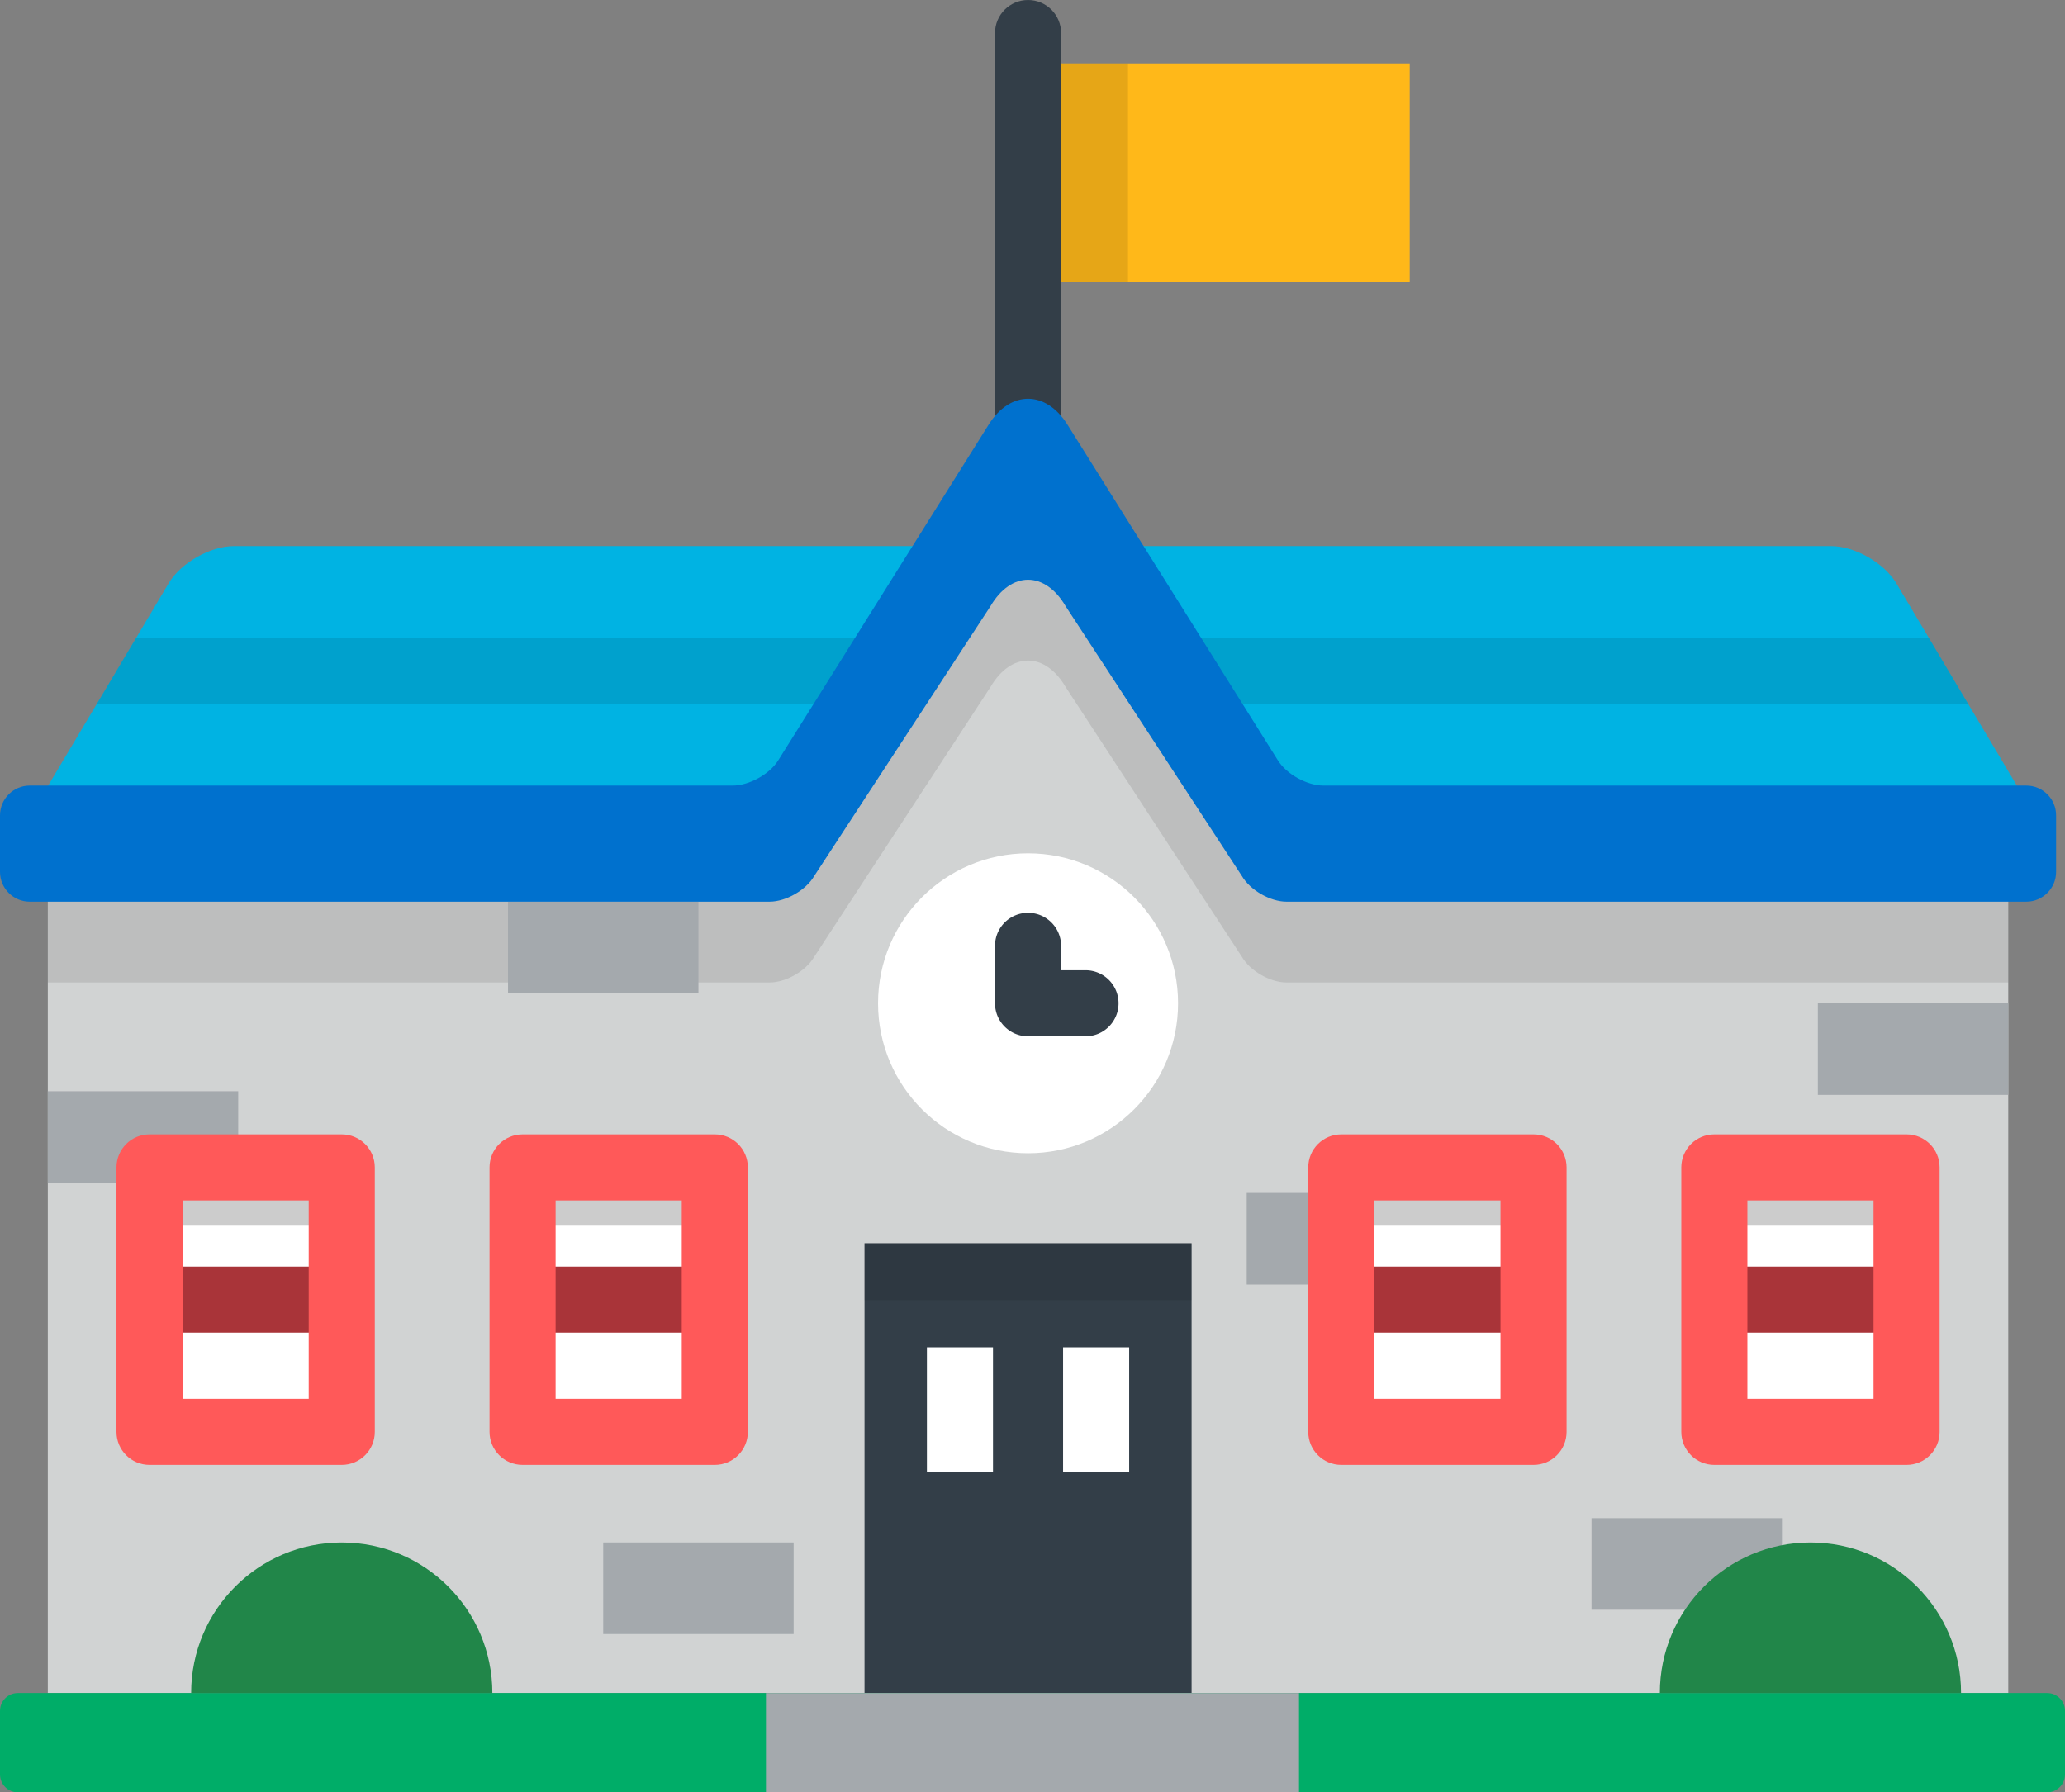 <svg xmlns="http://www.w3.org/2000/svg" width="612" height="531.308" viewBox="0 130.345 612 531.308"><rect x="0" y="130.345" width="612" height="531.308" fill="#808080" stroke="none"/><path fill="#00B3E3" d="M562.015 303.246c-3.613-6.064-12.341-11.025-19.396-11.025H69.384c-7.058 0-15.789 4.961-19.399 11.025l-36.997 62.126c-3.611 6.064-.792 11.025 6.265 11.025h573.49c7.058 0 9.878-4.961 6.268-11.025l-36.996-62.126z"/><path opacity=".1" d="M28.622 339.12h231.604v-19.585H40.286L28.622 339.12zm543.093-19.585H349.139v19.585h234.238l-11.662-19.585z"/><path fill="#D1D3D3" d="M371.362 373.264L304.68 266.237l-66.684 107.027H14.169v258.961h581.018V373.264z"/><path opacity=".1" d="M392.217 387.177c-4.845 0-10.912-3.36-13.483-7.463l-4.042-6.449h-3.332l-62.141-99.737c-2.964-1.339-6.121-1.337-9.085.002l-62.139 99.734h-3.323l-4.043 6.449c-2.572 4.104-8.64 7.463-13.484 7.463H14.169v34.414H228.08c4.845 0 10.798-3.427 13.233-7.616l52.235-79.98c6.123-10.446 16.145-10.446 22.268 0l52.234 79.98c2.436 4.189 8.389 7.616 13.233 7.616h213.901v-34.414H392.217z"/><path fill="#A4A9AD" d="M538.756 427.756h56.432v27.156h-56.432zM369.485 483.979h56.432v27.155h-56.432zM471.683 580.378h56.432v27.155h-56.432zM178.776 587.586h56.432v27.156h-56.432zM14.169 453.83h56.432v27.156H14.169zM150.559 397.621h56.432v27.155h-56.432z"/><path fill="#333E48" d="M256.216 498.89h96.935v133.338h-96.935z"/><path opacity=".1" d="M256.216 498.89h96.935v16.854h-96.935z"/><path fill="#FFFFFF" d="M274.706 529.743h19.585v36.899h-19.585zM315.064 529.743h19.585v36.899h-19.585zM154.868 476.406h56.971v78.382h-56.971z"/><path opacity=".2" d="M154.868 476.406h56.971v17.284h-56.971z"/><path fill="#A93439" d="M154.868 505.81h56.971v19.585h-56.971z"/><path fill="#FF5959" d="M211.847 564.591h-56.971c-5.408 0-9.793-4.385-9.793-9.794v-78.385c0-5.408 4.385-9.793 9.793-9.793h56.971c5.407 0 9.793 4.385 9.793 9.793v78.385c0 5.408-4.386 9.794-9.793 9.794zm-47.181-19.587h37.386v-58.8h-37.386v58.8z"/><path fill="#FFFFFF" d="M44.314 476.406h56.971v78.382H44.314z"/><path opacity=".2" d="M44.314 476.406h56.971v17.284H44.314z"/><path fill="#A93439" d="M44.314 505.81h56.971v19.585H44.314z"/><path fill="#FF5959" d="M101.287 564.591H44.314c-5.408 0-9.793-4.385-9.793-9.794v-78.385c0-5.408 4.385-9.793 9.793-9.793h56.971c5.408 0 9.793 4.385 9.793 9.793v78.385c.001 5.408-4.383 9.794-9.791 9.794zm-47.18-19.587h37.386v-58.8H54.107v58.8z"/><path fill="#FFFFFF" d="M397.52 476.406h56.971v78.382H397.52z"/><path opacity=".2" d="M397.52 476.406h56.971v17.284H397.52z"/><path fill="#A93439" d="M397.52 505.81h56.971v19.585H397.52z"/><path fill="#FF5959" d="M454.491 564.591H397.52c-5.408 0-9.793-4.385-9.793-9.794v-78.385c0-5.408 4.384-9.793 9.793-9.793h56.971c5.409 0 9.793 4.385 9.793 9.793v78.385c0 5.408-4.384 9.794-9.793 9.794zm-47.178-19.587h37.386v-58.8h-37.386v58.8z"/><path fill="#FFFFFF" d="M508.072 476.406h56.971v78.382h-56.971z"/><path opacity=".2" d="M508.072 476.406h56.971v17.284h-56.971z"/><path fill="#A93439" d="M508.072 505.81h56.971v19.585h-56.971z"/><path fill="#FF5959" d="M565.052 564.591h-56.973c-5.408 0-9.793-4.385-9.793-9.794v-78.385c0-5.408 4.385-9.793 9.793-9.793h56.972c5.407 0 9.793 4.385 9.793 9.793v78.385c0 5.408-4.385 9.794-9.792 9.794zm-47.181-19.587h37.387v-58.8h-37.387v58.8z"/><path fill="#FFB819" d="M304.684 149.133h113.113v64.829H304.684z"/><path opacity=".1" d="M304.684 149.133h29.613v64.829h-29.613z"/><path fill="#333E48" d="M304.682 276.03c-5.409 0-9.793-4.385-9.793-9.793V140.139c0-5.408 4.384-9.793 9.793-9.793 5.407 0 9.793 4.385 9.793 9.793v126.098c-.001 5.409-4.386 9.793-9.793 9.793z"/><path fill="#0071CE" d="M316.375 256.251c-6.431-10.26-16.954-10.26-23.385 0l-62.358 99.506c-2.572 4.104-8.64 7.462-13.484 7.462H8.807c-4.843 0-8.807 3.962-8.807 8.807v16.799c0 4.843 3.964 8.807 8.807 8.807H228.08c4.845 0 10.798-3.426 13.233-7.613l52.235-79.981c6.123-10.447 16.145-10.447 22.268 0l52.234 79.981c2.436 4.187 8.389 7.613 13.233 7.613h219.27c4.845 0 8.809-3.964 8.809-8.807v-16.799c0-4.843-3.964-8.807-8.809-8.807H392.218c-4.845 0-10.912-3.359-13.483-7.462l-62.36-99.506z"/><circle fill="#FFFFFF" cx="304.684" cy="427.756" r="44.458"/><path fill="#333E48" d="M321.711 417.963h-7.236v-7.236c0-5.408-4.384-9.793-9.793-9.793s-9.793 4.384-9.793 9.793v17.028c0 5.408 4.384 9.793 9.793 9.793h17.028c5.409 0 9.793-4.385 9.793-9.793a9.79 9.79 0 00-9.792-9.792z"/><path fill="#00AD68" d="M612 656.376c0 2.901-2.373 5.275-5.273 5.275H5.275c-2.901 0-5.275-2.374-5.275-5.275V637.5c0-2.901 2.374-5.275 5.275-5.275h601.452c2.9 0 5.273 2.374 5.273 5.275v18.876z"/><path fill="#A4A9AD" d="M227.008 632.228h157.976v29.426H227.008z"/><path fill="#218649" d="M581.2 632.225c0-24.652-19.983-44.635-44.635-44.635-24.652 0-44.636 19.982-44.636 44.635H581.2zM145.921 632.225c0-24.652-19.983-44.635-44.635-44.635-24.652 0-44.635 19.982-44.635 44.635h89.27z"/></svg>